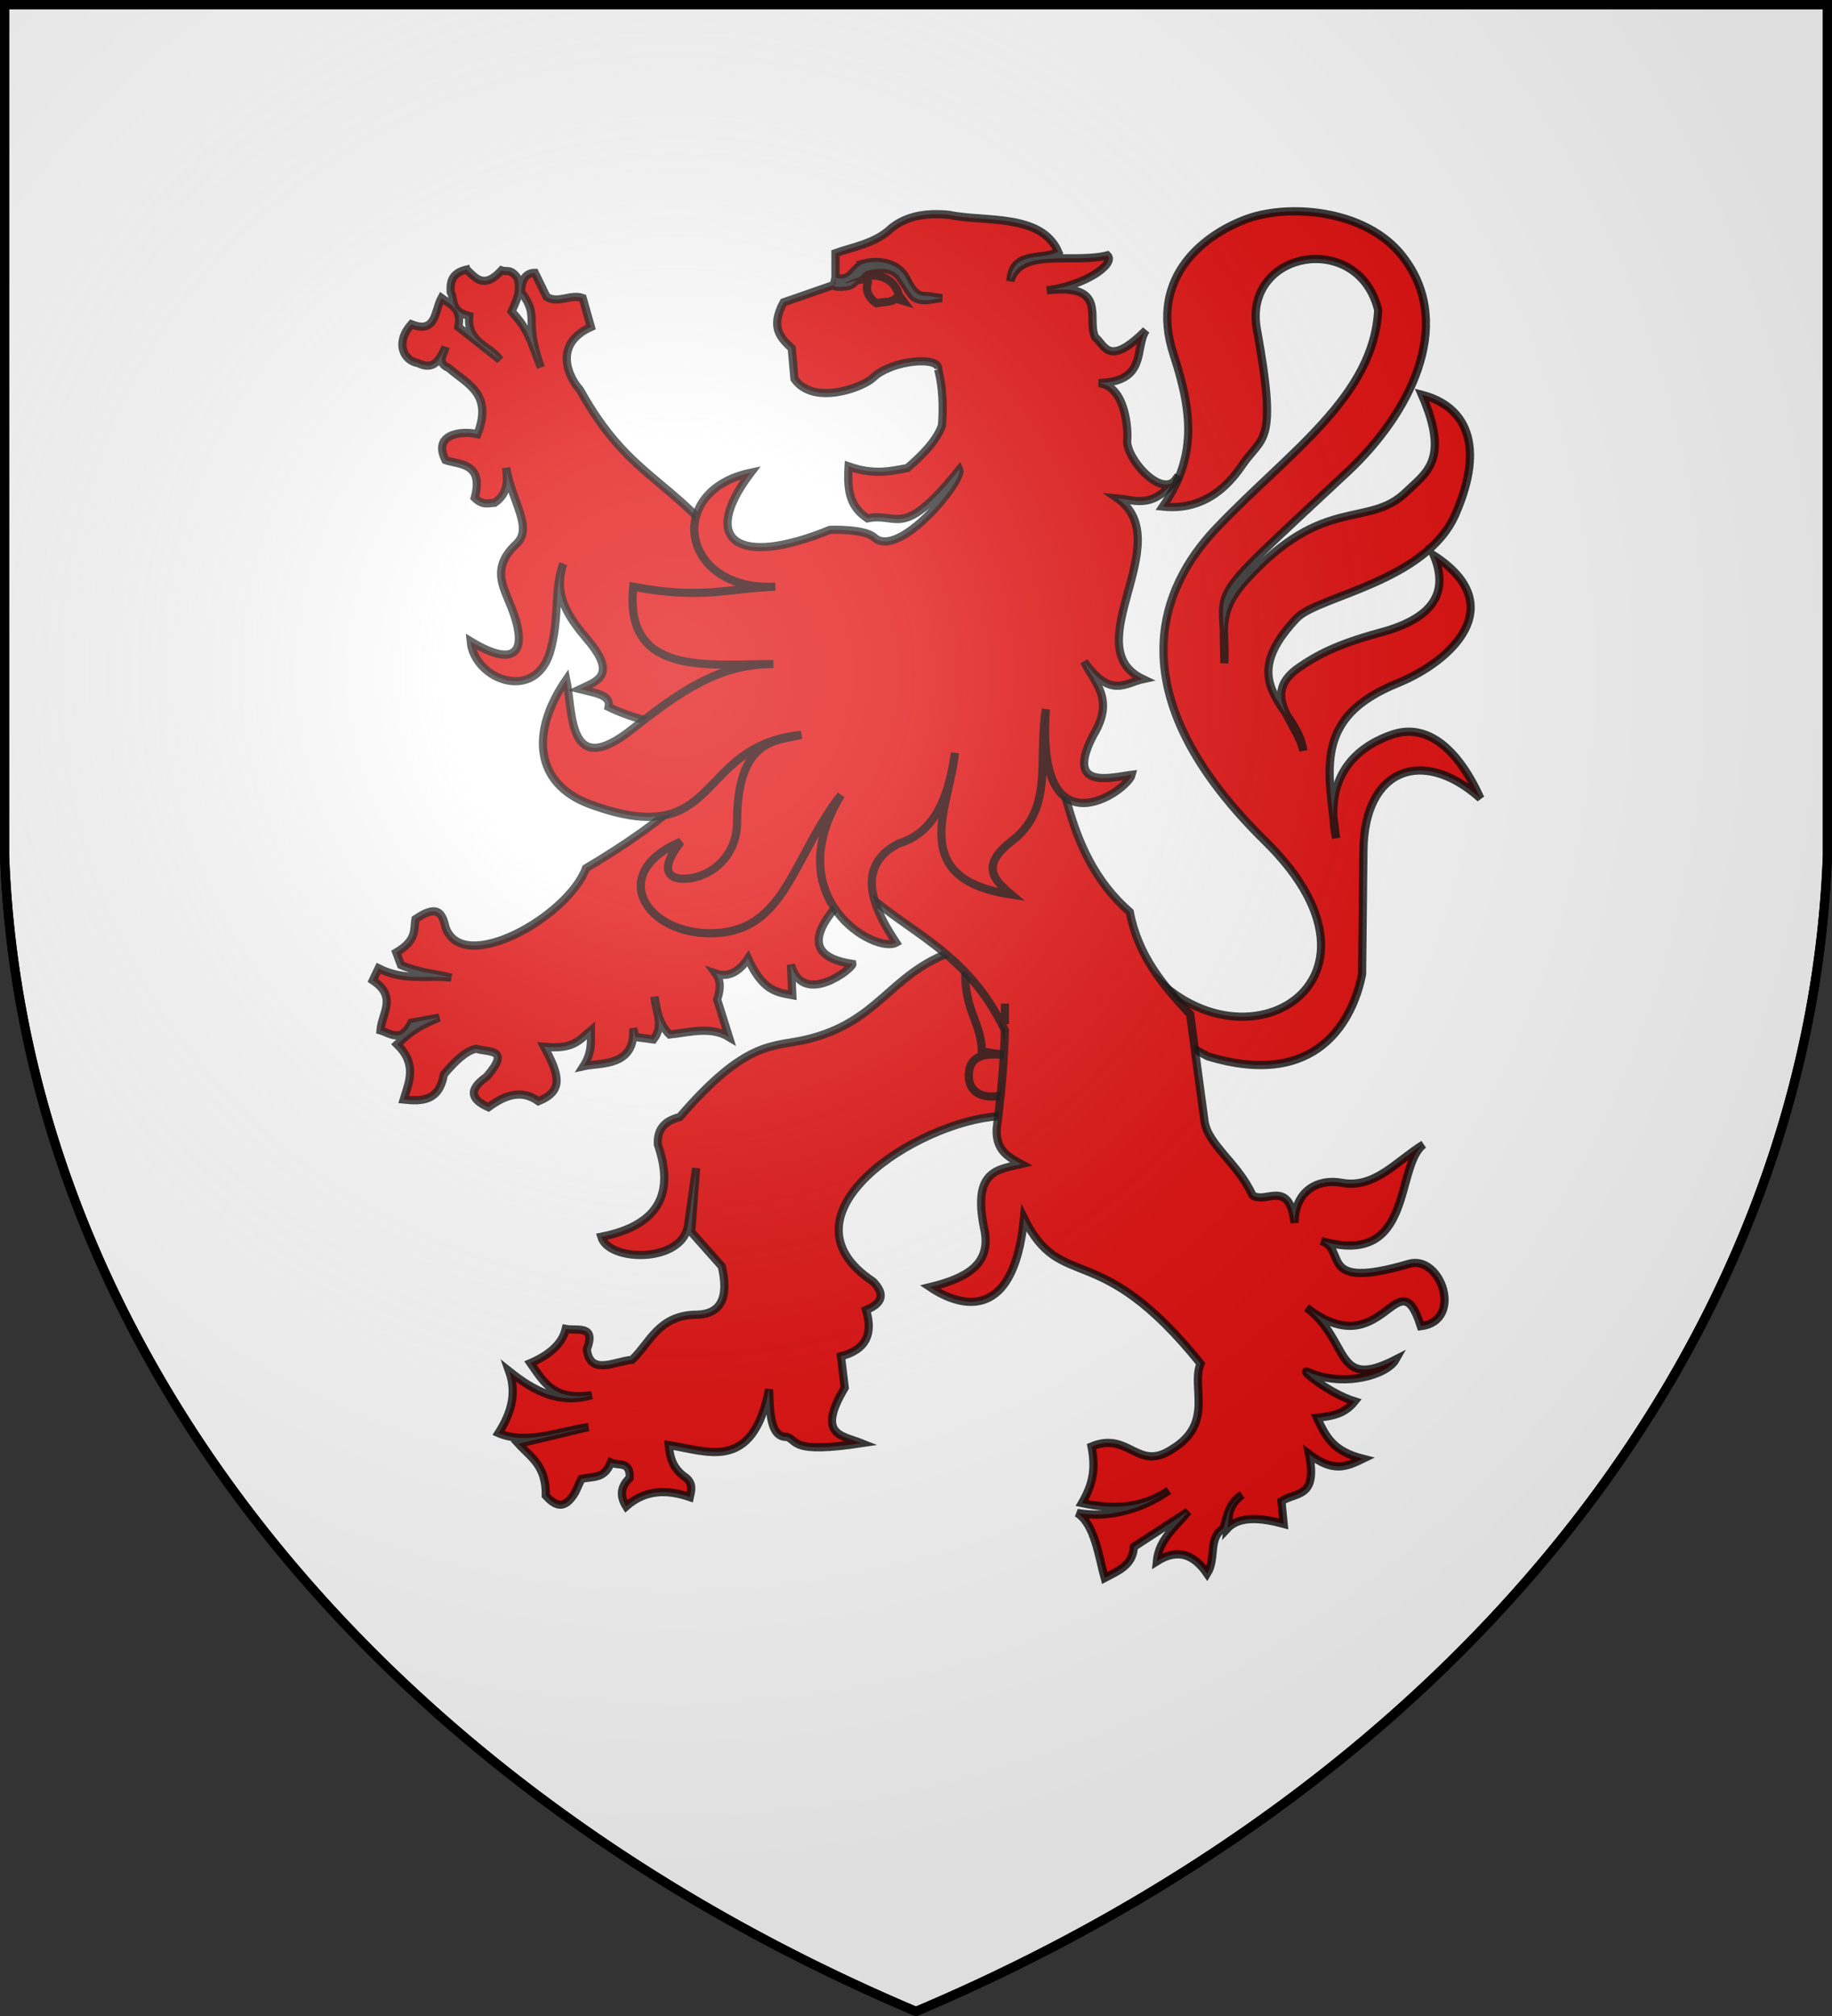 <svg xmlns="http://www.w3.org/2000/svg" width="600" height="660" stroke="#000" stroke-width="3"><rect width="100%" height="100%" fill="#333333" stroke="none"/><defs><radialGradient id="a" cx="221" cy="226" r="300" gradientTransform="translate(-77 -85)scale(1.35)" gradientUnits="userSpaceOnUse"><stop offset="0" stop-color="#fff" stop-opacity=".31"/><stop offset=".19" stop-color="#fff" stop-opacity=".25"/><stop offset=".6" stop-color="#666" stop-opacity=".13"/><stop offset="1" stop-opacity=".13"/></radialGradient></defs><path fill="#fff" d="M1.5 1.5h597V280A570 445 0 0 1 300 658.5 570 445 0 0 1 1.5 280Z"/><g fill="#e20909" stroke-opacity=".8"><path stroke-width="2.685" d="M368.764 307.351c29.266 51.194 96.123 17.453 45.555-32.041-52.984-52.089-30.34-87.441-15.573-102.746 23.718-24.791 51.194-42.781 52.626-71.063-6.444-26.313-44.392-19.511-39.738 6.265 6.981 38.395 1.88 34.637-4.923 44.66-8.055 11.904-17.631 14.32-25.865 13.426 10.293-15.126 10.471-28.64 3.58-49.583-8.771-26.582 11.456-40.097 24.076-44.661 14.588-5.191 40.543-2.685 51.82 13.604 15.752 21.838 1.253 50.21-18.706 69.005-51.193 47.882-39.558 34.725-40.632 62.918 0-11.993-1.88-17.273 7.07-27.208 25.597-28.282 40.096-16.647 52.626-28.998 6.265-6.086 14.32-10.292 5.012-31.683 14.499 3.759 20.764 16.558 11.098 38.843-9.666 22.554-45.197 26.94-52.179 34.368-21.032 22.196.269 28.64 2.238 43.318-1.79-9.129-14.499-18.258-1.342-27.298 5.459-3.758 12.082-7.428 25.865-11.187 15.841-4.117 23.897-11.635 18.258-25.418 25.06 16.289 5.907 34.547-11.904 41.797-27.297 11.097-23.001 27.655-20.137 50.746-3.759-18.079 4.296-29.177 18.616-34.01 10.919-3.58 21.033 4.207 28.64 20.943-19.064-17.005-38.038-9.577-38.306 17.005l-.447 40.633c-2.954 14.768-14.5 37.769-50.478 26.85l-40.544-21.48zm-58.086 4.654c-19.6 7.518-23.091 22.644-46.45 28.282-11.188 2.685-19.512-.179-41.618 25.418-5.728 1.432-7.339 4.744-7.16 8.95 5.37 15.573.895 26.403-18.526 30.251 2.416 8.234 26.133 8.682 28.371-3.401.269-1.969 2.685-19.063 2.685-19.063l-1.611 20.853 10.024 11.277c2.148 9.308.537 15.931-8.86 15.841-11.904.448-14.589 9.04-20.496 14.768-5.728.448-13.693 5.37-14.857-3.401 3.222-8.234-3.132-5.996-6.891-6.712-1.164 4.922-5.37 8.502-11.546 11.187 4.117 5.817 7.428 12.53 20.048 10.471-10.74 3.223-19.153-1.521-27.029-7.786 2.685 7.608.358 14.141-3.49 20.227 9.218 3.938 19.51-.537 29.445-1.969l-22.912 5.46c3.938 4.385 9.129 7.07 8.95 17.005 2.954 3.132 5.996 5.101 9.666-1.164l1.969-4.296c3.401-.984 7.518.269 9.666-5.37 2.327 1.163 6.444-.716 6.175 5.012-3.311 3.132-3.042 6.265-1.163 9.308 6.533-5.728 13.693-5.46 20.853-3.043.448-2.058 1.164-4.207-1.163-6.265-4.654-3.132-5.37-6.981-5.728-10.74 12.351 1.79 27.476 9.219 32.846-18.258.269 8.592.627 15.752 5.907 15.573 3.58 1.253 1.164 5.549 24.344 2.058-6.533-2.595-14.767-2.595-5.459-18.168l-1.253-10.293c7.876-2.058 10.74-6.891 8.234-15.125 5.191-2.148 6.444-5.012 2.327-9.308-33.115-21.928 14.499-52.447 40.991-54.147l19.332-12.262-12.351-42.334zm5.46 7.339c.089 11.725 5.19 15.573 5.459 24.881l9.756 1.521c-8.055-1.342-13.873-.626-14.052 6.087-.268 6.443 5.549 8.054 11.188 6.712 7.07-25.597-7.966-40.723-12.351-39.201ZM406.98 402.4c5.37 2.327 13.425.716 13.693 10.74-5.012 8.055-1.163 8.95-1.432 13.425"/><path stroke-width="2.685" d="M152.8 88.255c-4.923 1.163-5.37 4.117-5.191 7.339 1.432 2.506-.358 6.265 6.086 7.876-.895 8.682 6.802 9.666 10.024 14.32l-13.604-10.74c1.253-6.265-2.685-7.339-5.549-9.487-2.237 4.117-1.611 11.904-9.845 8.592-5.549 6.265-2.327 11.993 2.148 12.709 5.46 2.685 7.16-1.432 9.04-5.191-.448 2.327-3.133 5.012 1.074 6.802 5.817 5.191 14.588 8.234 9.397 21.659-5.549-1.253-14.767.09-10.471 8.503 4.206 1.521 12.709.626 9.576 12.35 2.685 2.596 4.475 1.701 6.534 1.612 4.475-3.133 4.206-7.25 3.758-11.457 1.88 11.188 8.95 19.601 3.402 24.882-8.324 7.786-4.475 13.782-1.88 20.316 6.086 15.215 1.611 20.585-13.157 11.635 1.164 12.799 22.107 20.585 26.403 1.969 2.685-10.65.895-19.332 3.938-27.387-3.401 10.203 1.611 17.363 7.966 24.881 9.934 11.725 2.953 13.604-2.507 16.2 4.654 1.163 10.293 1.79 9.398 5.817 5.549 2.685 10.919 4.296 16.11 5.191l8.95 24.344c-8.055 7.518-18.974 15.215-32.489 23.27-5.817 15.752-40.364 35.353-46.002 19.332-1.164-5.191-2.954-7.339-9.845-2.685-.627 3.49.626 6.802-6.266 10.919l1.522 4.117c6.265 2.596 11.098 2.775 16.468 4.117-7.876-.895-15.215 1.253-23.807-3.043l-1.88 3.938c8.145 5.37 2.954 10.74 2.507 16.379 3.311.984 6.712 4.206 10.113-2.507l9.129-1.7c-8.681 3.49-10.74 6.086-13.783 8.771 6.623 6.533 3.938 12.172 2.148 18.079 5.996.627 11.635.537 13.156-8.234 3.58-4.207 7.16-7.786 10.651-8.413 3.759 1.343 11.635-.358 3.312 9.219-6.534 4.564-4.565 7.607.626 9.934 5.37-3.938 10.74-5.997 16.379-1.969 8.144-3.312 7.07-8.234 1.879-17.81 9.666.894 11.277-2.059 15.305-5.37 0 3.669.447 7.249-2.417 11.724 5.549-1.253 17.005.358 16.289-12.44l.626 2.863 5.997.806c3.67-4.654.537-9.308.358-13.962.716 4.296 1.253 8.682 4.923 12.351 6.533-.716 13.514-2.774 19.421.805l-3.849-12.261c1.343-4.028.985-6.534-.447-8.502 3.132 1.073 6.981.447 10.561-4.923 4.833 10.74 9.666 11.098 14.499 11.993l-.447-9.935c4.027 14.052 20.406.985 20.137-.268-20.764-3.132-7.518-17.184 1.432-25.776 16.289 15.573 35.979 21.032 48.509 47.524-.269 10.472-1.253 21.212-2.685 32.131-.358 7.25 3.938 9.397 8.055 11.635-7.429 1.79-16.11 1.79-12.172 21.033 2.685 11.903-5.996 16.378-17.721 19.242 7.697 5.191 27.208 13.962 30.788-22.554 12.351 24.881 24.165 5.728 57.817 47.614-3.222 7.607 4.565 19.511-9.219 27.924-11.456 7.697-14.14-5.907-26.492-.805 1.343 7.07.627 12.082-3.132 18.526 9.487 1.969 19.064 2.148 28.461-4.117-9.219 6.355-19.869 9.129-30.072 7.339 5.728 3.49 7.07 14.141 9.04 21.301 4.385-2.327 9.218-4.117 9.576-10.203l17.721-11.546c-4.027 5.102-9.487 8.95-10.203 16.29 7.07-4.475 12.262-2.059 16.468 4.027 3.132-5.012.179-11.635 5.37-14.857 1.164-3.938 1.79-8.413 6.086-10.919-4.833 3.58-4.296 7.25-4.743 10.919 4.027-4.296 11.724-3.222 18.347-1.432l-.716-7.428c4.833-3.133 11.904-.895 9.04-15.394 7.965 5.996 12.082 4.206 17.631 1.521-9.845-2.506-12.082-7.16-15.036-13.425 4.296-.537 8.771-.895 12.351-5.37-8.681-2.685-18.795-11.187-15.215-9.577 11.635 5.102 25.776.985 28.64-4.117-20.317 10.382-14.678-5.996-29.177-17.005 25.15 19.601 29.893-17.452 37.411 6.087 14.141-1.79 6.623-23.539-3.938-20.406-30.52 8.95-19.869-4.833-28.73-7.518 30.699 8.95 23.987-24.434 33.563-31.594-9.129 5.639-16.11 14.678-27.029 12.53-7.607-1.342-15.215 2.685-15.215 13.156-1.79-14.678-9.397-5.996-13.783-9.039-4.833-10.65-14.857-16.647-15.752-24.523-1.342-10.024-2.954-21.659-4.654-34.726-8.771-9.308-17.094-19.153-19.78-33.473-23.001-20.137-21.48-49.941-30.698-75.538l-100.24-41.08c-18.616-25.508-32.757-24.792-49.136-54.327-4.027-4.475-8.681-15.036 3.58-20.585l-2.684-9.487c-4.028-1.432-7.876 1.969-11.814-.358l-3.849-7.876c-2.685 0-4.475 1.969-4.475 6.265 6.444 8.771.537 8.324 6.444 24.702-3.759-9.934-4.207-12.351-9.577-18.348 1.343-3.311 3.312-6.264 1.88-11.008-2.327-3.132-3.49-1.79-5.191-2.416-5.817 6.354-8.502 2.416-11.456-.269Zm176.315 240.308v6.712z"/><path stroke-width="2.685" d="M307.277 120.923c.716-4.475-15.304-3.133-21.39 2.774-3.133 3.043-19.422 9.308-25.687.358l-.895-10.024c-3.58-3.401-7.16-6.713-2.685-15.036l17.005-5.907V82.885c5.907-2.148 12.888-3.043 18.348-8.234 4.474-3.58 10.65-5.191 18.974-4.296 11.276 2.416 30.072-.627 35.62 12.082-5.28 2.954-15.036-.626-15.662 9.577 3.222-11.187 20.406-5.549 31.773-8.413 2.863 2.864-7.608 10.024-19.87 11.456 20.317-2.327 12.978 9.129 15.842 15.305 3.401 2.953 4.475 9.845 16.647-2.238-3.849 5.818.716 16.826-15.483 17.274 9.307 1.074 9.576 16.378 9.397 18.347-1.074 5.817 12.172 21.212 16.736 11.993-8.055 11.277-13.872 7.966-19.958 7.428 20.048 14.231-13.873 48.599 8.324 59.16-5.818 1.253-10.561 6.444-19.243-5.728 3.312 6.981 10.203 12.172 3.043 23.986-9.755 18.616 6.444 13.783 12.53 13.067-1.253 5.101-31.504 26.671-28.103-21.48-2.685 16.916 2.685 32.399-11.098 43.139-10.561 8.055-5.907 12.798-.269 17.542-34.726-5.191-19.958-29.177-18.437-46.361-1.879 13.425-5.996 25.955-18.526 29.714-16.11 8.324-5.817 24.613-.716 32.399-6.713 3.759-38.664-14.32-18.079-48.33-15.215 19.511-17.9 42.512-38.754 45.019-23.717 2.774-39.111-18.974-13.693-29.714-7.07 8.95-4.296 12.44 1.7 12.082 8.145-.447 16.737-7.25 16.737-18.616 0-27.745 13.425-26.492 21.033-28.461-35.353 3.58-25.776 38.753-69.363 22.643-17.9-6.712-19.511-23.448-7.607-40.722 2.237 10.471.268 33.115 21.48 16.289 16.11-12.709 28.729-21.48 46.36-21.39-22.106.089-48.866 3.848-45.913-25.329 22.375 4.296 30.967.537 46.54 0-30.788 1.611-36.516-31.325-8.055-37.321-17.005 22.464-4.206 31.056 25.955 18.705 0 0 11.277-.448 14.499 2.506 8.055 7.339 29.356-18.795 27.834-22.196-18.794 23.449-19.958 13.783-30.072 15.931-5.548-3.759-6.712-8.592-6.175-17.005 8.234 2.864 13.604 1.611 19.243.537 5.101-4.386 9.576-8.95 11.366-13.962.448-6.265.269-12.262-1.253-18.348ZM276.668 92.73c6.355-3.58 15.394-4.296 17.81 4.028l1.253 1.7-2.416-.716c-1.163 1.074-2.864 1.074-4.475 1.253l-1.79.268c-2.506-1.61-3.58-4.206-2.954-6.175 1.164-3.49-5.548-.358-7.428-.358Zm6.176-6.444c-2.954 1.074-3.491 4.117-6.713 4.922-1.342.09-2.506-.268-2.506-.268l-.626 2.685s1.521.448 3.49.179c3.67.09 4.565-3.58 7.339-5.102 3.401-.984 7.697-1.342 10.382 1.522 2.685 3.401 3.849 6.534 5.639 7.429 2.685 1.342 5.728.178 8.681-.09l-2.864-.358c-3.132-.895-5.191 1.432-8.771-5.907-2.685-5.549-9.576-6.265-14.051-5.012Z"/></g><path fill="url(#a)" d="M1.5 1.5h597V280A570 445 0 0 1 300 658.5 570 445 0 0 1 1.5 280Z"/></svg>